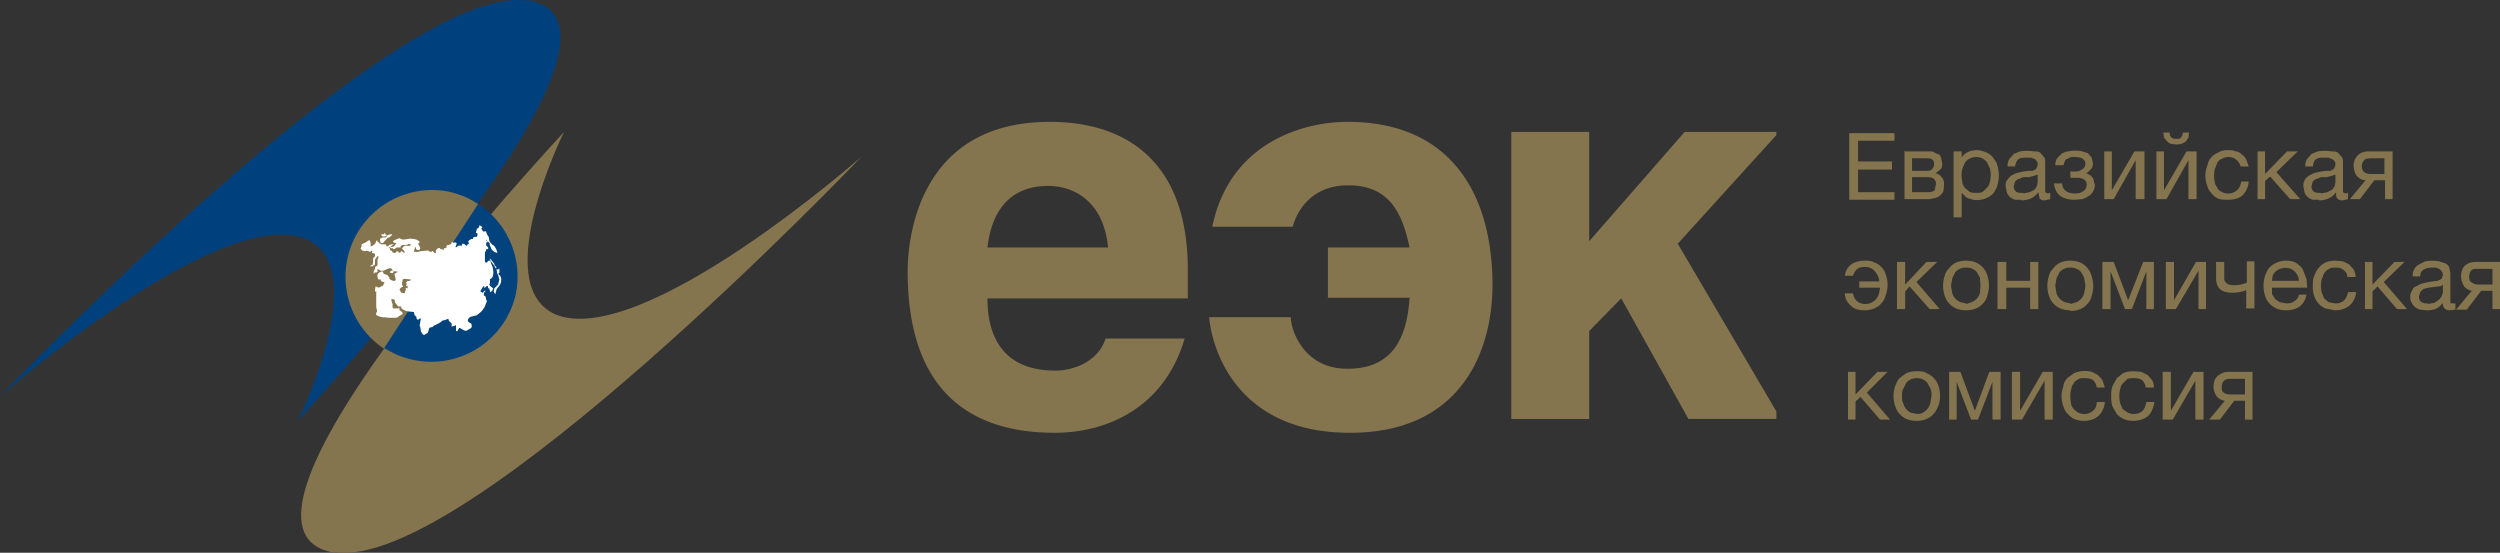 <svg xmlns="http://www.w3.org/2000/svg" width="398" height="88" fill="none">
  <rect width="100%" height="100%" fill="#333333" stroke="none"/>
  <g clip-path="url(#a)">
    <path fill="#85754E" d="M294.4 21.2h7.2v1.2h-5.8v3.3h5.4V27h-5.4v3.6h5.8v1.2h-7.2V21.2ZM303.1 24.1h4.5l.8.4c.3 0 .5.3.6.5l.2 1c0 .4 0 .7-.3 1l-.8.6c.4 0 .8.3 1 .6.3.3.4.7.4 1.2l-.1 1a2 2 0 0 1-1.2 1.1l-1 .2h-4V24Zm3.4 3.1c.5 0 .9 0 1.1-.3.2-.2.3-.4.3-.8 0-.3 0-.5-.3-.7-.2-.2-.6-.2-1.1-.2h-2.1v2h2.1Zm.5 3.4c.4 0 .7-.1 1-.3l.2-1a1 1 0 0 0-.3-.8c-.2-.2-.6-.3-1.1-.3h-2.4v2.4h2.6ZM311 24.1h1.3v1c.2-.4.6-.7 1-.9.4-.2 1-.3 1.4-.3.6 0 1.1.2 1.6.4.4.2.8.5 1 .8.3.4.6.8.7 1.3a5.3 5.3 0 0 1 0 3c-.1.5-.4 1-.6 1.3a3 3 0 0 1-1.1.8 3.6 3.6 0 0 1-2.2.3l-.6-.2c-.3 0-.5-.2-.7-.4l-.5-.5v3.9H311V24Zm3.7 6.6c.4 0 .7 0 1-.2l.7-.7c.2-.2.3-.5.4-.9a4.7 4.7 0 0 0 0-2.1l-.5-1a2.1 2.1 0 0 0-1.7-.8c-.4 0-.8.1-1.1.3-.3.1-.5.4-.7.6l-.4 1a4.4 4.4 0 0 0 0 2c0 .4.2.7.4 1l.7.6c.3.2.7.2 1.1.2M321.8 31.8h-1a2 2 0 0 1-1.3-1.1l-.2-1c0-.4 0-.7.2-1l.6-.7.8-.4a12.2 12.2 0 0 1 2-.4h.7c.3-.2.5-.2.6-.4l.2-.5c0-.3 0-.5-.2-.7a1 1 0 0 0-.3-.3l-.6-.2h-.6c-.5 0-1 0-1.3.2-.3.2-.5.6-.6 1.2h-1.2c0-.5.1-.9.3-1.2l.7-.8 1-.4a7.2 7.2 0 0 1 2.2 0c.4 0 .7 0 1 .2l.6.7c.2.2.2.6.2 1v4.6l.4.2.4-.1v1l-.9.2a1 1 0 0 1-.8-.3l-.2-1a3 3 0 0 1-1.2 1 4 4 0 0 1-1.5.3m.3-1.1 1-.2.8-.4.4-.6.1-.6v-1.2l-.6.2-.8.2h-.9l-.7.3c-.2 0-.4.2-.6.4l-.2.7a1 1 0 0 0 .5 1l.4.1h.6M330.3 31.8c-1 0-1.7-.2-2.3-.6-.6-.5-.9-1.1-1-2h1.3c0 .6.3 1 .6 1.2.4.3.9.4 1.4.4.6 0 1-.1 1.4-.4.3-.2.5-.6.5-1 0-.3-.1-.6-.4-.8-.2-.2-.7-.3-1.2-.3h-1v-1h.8c.4 0 .8-.1 1-.3.4-.2.6-.5.6-1 0-.3-.2-.5-.4-.7-.3-.2-.7-.3-1.2-.3a3 3 0 0 0-.7 0l-.6.3c-.2 0-.3.2-.4.4l-.2.6h-1.3c0-.4.1-.8.3-1.1l.8-.8c.3-.1.6-.3 1-.3a5.1 5.1 0 0 1 2.2 0l.9.3.6.7.2.9c0 .4-.1.8-.4 1-.2.3-.5.5-.8.6.2 0 .4 0 .5.2.2 0 .4.2.5.3.1.2.3.3.3.6l.2.7c0 .4-.1.8-.3 1.1-.2.3-.4.6-.7.7a3 3 0 0 1-1 .5l-1.2.1M335 24.1h1.2v6.2l3.6-6.2h1.6v7.6H340v-6.2l-3.5 6.2H335V24ZM343.3 24.1h1.2v6.2l3.6-6.2h1.6v7.6h-1.3v-6.2l-3.5 6.2h-1.6V24Zm3.2-1.1-.9-.1a2 2 0 0 1-.6-.4l-.5-.6-.1-.8h1c0 .7.4 1 1 1 .4 0 .7 0 .8-.2.2-.2.3-.5.3-.8h1l-.1.8-.4.6a2.3 2.3 0 0 1-1.5.5M354.7 31.8c-.6 0-1.1 0-1.6-.2a3 3 0 0 1-1-.8c-.4-.4-.6-.8-.7-1.2a5 5 0 0 1-.3-1.6c0-.6.1-1.1.3-1.6.1-.5.3-1 .6-1.3.3-.4.7-.6 1.1-.8.5-.3 1-.4 1.6-.4.4 0 .8 0 1.2.2.4 0 .7.2 1 .5.3.2.5.4.7.8l.4 1.1h-1.3a2 2 0 0 0-.6-1c-.3-.3-.8-.5-1.3-.5-.4 0-.8.1-1.1.3-.3.1-.6.4-.7.6l-.4 1a4.8 4.8 0 0 0 0 2.1c0 .3.2.6.4.9.1.3.4.5.6.6.3.2.7.3 1 .3a2 2 0 0 0 1.5-.5c.4-.3.6-.8.7-1.4h1.2c-.1 1-.5 1.7-1 2.2-.6.5-1.3.7-2.3.7M359.4 24.1h1.2v3.6l3.5-3.6h1.7l-3.4 3.3 3.8 4.3h-1.6l-3.2-3.6-.8.7v2.9h-1.2V24ZM369.2 31.8h-1a2 2 0 0 1-1.3-1.1l-.2-1c0-.4 0-.7.2-1 .1-.3.4-.5.6-.7l.8-.4a12.3 12.3 0 0 1 2-.4h.7c.3-.2.5-.2.6-.4l.2-.5c0-.3 0-.5-.2-.7a1 1 0 0 0-.4-.3l-.5-.2h-.6c-.5 0-1 0-1.3.2-.4.2-.5.6-.6 1.2H367c0-.5.1-.9.3-1.2l.7-.8 1-.4a7.2 7.2 0 0 1 2.2 0c.4 0 .7 0 1 .2l.6.7c.2.2.2.6.2 1v4.6l.4.2.4-.1v1l-.9.2a1 1 0 0 1-.8-.3c-.2-.2-.2-.5-.2-1a3 3 0 0 1-1.2 1 4 4 0 0 1-1.5.3m.3-1.1 1-.2.8-.4.4-.6.1-.6v-1.2l-.6.2-.8.2h-.9l-.7.3c-.2 0-.4.2-.6.4l-.2.7a1 1 0 0 0 .5 1l.4.1h.6M376.6 28.7a2 2 0 0 1-1.4-.7c-.3-.4-.5-1-.5-1.6 0-.7.2-1.2.7-1.7.4-.4 1-.6 1.7-.6h3.8v7.6h-1.2v-3H378l-2.3 3h-1.6l2.5-3Zm3-1v-2.5h-2.1c-.5 0-1 .1-1.1.3-.3.3-.4.6-.4 1 0 .3.1.7.4.9.2.2.6.3 1 .3h2.3ZM296.9 49.4c-1 0-1.7-.2-2.2-.7-.6-.5-1-1.2-1-2h1.3c.2 1.1.9 1.7 2 1.7.6 0 1.2-.3 1.6-.7.4-.4.6-1 .7-1.9H296v-1h3.2a3 3 0 0 0-.8-1.7 2 2 0 0 0-1.6-.6c-1 0-1.5.5-1.8 1.4h-1.3c.1-.8.5-1.4 1-1.8.6-.4 1.3-.6 2.2-.6.5 0 1 0 1.5.3.4.1.8.4 1.1.7.3.3.6.7.7 1.2.2.5.3 1 .3 1.6 0 .7-.1 1.2-.3 1.7-.1.5-.4 1-.7 1.3-.3.4-.7.6-1.1.8a4 4 0 0 1-1.6.3M302 41.7h1.3v3.6l3.4-3.6h1.7l-3.3 3.2 3.7 4.3h-1.6l-3.2-3.6-.7.8v2.8H302v-7.5ZM313 49.4c-.6 0-1.1-.1-1.6-.3a3.3 3.3 0 0 1-1.8-2 5 5 0 0 1 0-3.2c.1-.5.4-.9.7-1.2.3-.4.7-.7 1.1-.9.5-.2 1-.3 1.6-.3.6 0 1.1.1 1.6.3a3.3 3.3 0 0 1 1.8 2.1 5.1 5.1 0 0 1 0 3.1c-.1.5-.4 1-.7 1.3a3 3 0 0 1-1.1.8c-.5.2-1 .3-1.6.3Zm0-1 .9-.3a2.3 2.3 0 0 0 1.3-1.4l.1-1.2-.1-1.3-.5-.9a2.2 2.2 0 0 0-1.7-.7 2.2 2.2 0 0 0-1.7.7l-.5 1-.2 1.2.2 1.2a2.3 2.3 0 0 0 1.3 1.4l.9.2ZM318.1 41.7h1.3v3h3.8v-3h1.3v7.5h-1.3v-3.4h-3.8v3.4H318v-7.5ZM329.6 49.4c-.6 0-1.1-.1-1.6-.3a3.2 3.2 0 0 1-1.8-2 5 5 0 0 1 0-3.2c.1-.5.4-.9.7-1.2.3-.4.7-.7 1.1-.9.5-.2 1-.3 1.6-.3.6 0 1.1.1 1.6.3A3.3 3.3 0 0 1 333 44a5.1 5.1 0 0 1 0 3.1c-.1.5-.4 1-.7 1.3a3 3 0 0 1-1.1.8c-.5.2-1 .3-1.6.3Zm0-1 1-.3a2.3 2.3 0 0 0 1.2-1.4l.2-1.2-.2-1.3-.5-.9a2.2 2.2 0 0 0-1.7-.7 2.2 2.2 0 0 0-1.7.7l-.5 1-.2 1.2.2 1.2a2.3 2.3 0 0 0 1.3 1.4l.9.2ZM334.7 41.7h1.8l2.3 6.1 2.4-6.1h1.7v7.5h-1.2v-6l-2.3 6h-1.1l-2.3-6v6h-1.3v-7.5ZM344.8 41.7h1.3v6.1l3.5-6.1h1.6v7.5H350v-6.1l-3.6 6.1h-1.6v-7.5ZM357.6 46.2a6 6 0 0 1-2.2.4c-.9 0-1.6-.2-2-.6-.4-.4-.6-1-.6-1.7v-2.6h1.3V44c0 .5 0 .8.3 1 .2.3.7.4 1.3.4a5 5 0 0 0 2-.4v-3.4h1.2v7.5h-1.3v-3ZM364 49.4c-.6 0-1.2-.1-1.6-.3a3.2 3.2 0 0 1-1.8-2 5.3 5.3 0 0 1 0-3.2c.2-.5.4-1 .7-1.3.4-.4.7-.6 1.2-.8.4-.2.9-.3 1.4-.3.7 0 1.2.1 1.7.4.4.3.8.6 1 1l.6 1.5.1 1.4h-5.6v1l.5.8.7.5 1.1.2c.5 0 1-.1 1.3-.4.4-.2.6-.6.7-1h1.2a3 3 0 0 1-1.1 1.9c-.6.4-1.3.6-2.1.6m2-4.7a2.4 2.4 0 0 0-.7-1.5 2 2 0 0 0-.6-.4 2.4 2.4 0 0 0-1.7 0 2 2 0 0 0-1.2 1.1l-.1.8h4.3ZM371.7 49.4l-1.5-.3a3 3 0 0 1-1.1-.8c-.3-.3-.5-.7-.7-1.2a5 5 0 0 1-.2-1.5c0-.6 0-1.2.2-1.6.2-.5.4-1 .7-1.3.3-.4.7-.7 1.1-.9.4-.2 1-.3 1.6-.3l1.2.1 1 .5.7.8c.2.4.3.7.3 1.2h-1.3c0-.5-.3-.9-.6-1.1-.3-.3-.7-.4-1.2-.4s-.8 0-1.1.2c-.4.2-.6.4-.8.7l-.4 1a4.8 4.8 0 0 0 0 2l.4 1 .7.6 1 .2a2 2 0 0 0 1.5-.5c.3-.3.5-.7.6-1.3h1.3c-.1 1-.5 1.6-1 2.1-.6.5-1.4.8-2.3.8M376.5 41.7h1.2v3.6l3.5-3.6h1.6l-3.3 3.2 3.7 4.3h-1.6l-3.1-3.6-.8.8v2.8h-1.2v-7.5ZM386.3 49.4l-1-.1a2 2 0 0 1-1.3-1c-.2-.3-.3-.6-.3-1s.1-.8.3-1c.1-.3.3-.6.6-.7l.8-.4a12.3 12.3 0 0 1 1.9-.4l.8-.1.6-.3.2-.5c0-.3 0-.5-.2-.7a1 1 0 0 0-.4-.4l-.5-.2h-.6c-.5 0-1 .1-1.3.3-.4.2-.6.6-.6 1.1h-1.2c0-.4 0-.8.3-1.2.1-.3.4-.5.7-.7l1-.5a7.2 7.2 0 0 1 2.2 0l.9.3c.3.1.5.3.7.6l.2 1v4.6c0 .2.2.2.4.2h.4v1l-1 .1a1 1 0 0 1-.7-.3c-.2-.1-.3-.4-.3-.9a3 3 0 0 1-1.2 1 4 4 0 0 1-1.4.2m.2-1 1.1-.2.7-.5.4-.5.2-.6v-1.3c-.2.2-.4.3-.7.3l-.8.1-.8.1-.8.2-.5.5-.2.7a1 1 0 0 0 .4.9l.5.2h.6M393.6 46.3a2 2 0 0 1-1.3-.7c-.3-.5-.5-1-.5-1.6 0-.7.2-1.3.6-1.7.5-.4 1-.6 1.8-.6h3.8v7.5h-1.2v-2.9H395l-2.3 3H391l2.5-3Zm3.2-1v-2.5h-2.2c-.6 0-1 0-1.2.3-.2.2-.3.5-.3 1 0 .3 0 .6.3.8.3.2.6.4 1.2.4h2.2ZM294.2 59.2h1.2v3.6l3.5-3.6h1.6l-3.3 3.3 3.7 4.3h-1.6l-3.1-3.6-.8.7v2.9h-1.2v-7.6ZM305.1 67c-.6 0-1.1-.1-1.6-.3a3.3 3.3 0 0 1-1.8-2.1 5 5 0 0 1 0-3.1c.2-.5.4-1 .7-1.3l1.1-.8c.5-.2 1-.3 1.6-.3.6 0 1.2 0 1.6.3a3.3 3.3 0 0 1 1.9 2 5.2 5.2 0 0 1 0 3.2c-.2.4-.4.9-.7 1.2a3 3 0 0 1-1.2.9c-.5.2-1 .3-1.6.3Zm0-1.1c.4 0 .7 0 1-.2a2.3 2.3 0 0 0 1.2-1.5l.2-1.2c0-.4 0-.8-.2-1.2l-.5-.9a2.2 2.2 0 0 0-1.7-.7 2.2 2.2 0 0 0-1.6.7l-.5 1c-.2.3-.2.7-.2 1.1 0 .5 0 .9.2 1.2a2.3 2.3 0 0 0 1.2 1.5l1 .2ZM310.3 59.2h1.8l2.3 6.2 2.3-6.2h1.8v7.6h-1.3v-6l-2.3 6h-1.1l-2.3-6v6h-1.2v-7.6ZM320.3 59.2h1.3v6.2l3.6-6.2h1.6v7.6h-1.3v-6.2l-3.6 6.2h-1.6v-7.6ZM331.8 67c-.6 0-1.1-.1-1.6-.3a3 3 0 0 1-1-.8c-.4-.4-.6-.8-.7-1.2a5 5 0 0 1-.3-1.6c0-.6.1-1 .3-1.6 0-.5.3-.9.6-1.3l1.1-.8a4.4 4.4 0 0 1 2.8-.2l1 .5.7.8.4 1.2h-1.3a2 2 0 0 0-.6-1.2c-.3-.2-.8-.3-1.3-.3-.4 0-.8 0-1.1.2-.3.2-.6.4-.7.7-.2.2-.3.5-.4 1a4.8 4.8 0 0 0 0 2c0 .4.2.7.4 1l.6.5c.3.2.7.3 1 .3a2 2 0 0 0 1.5-.5c.4-.3.6-.8.6-1.4h1.3c-.1 1-.5 1.7-1 2.2-.6.5-1.3.8-2.3.8M339.6 67c-.6 0-1-.1-1.5-.3a3 3 0 0 1-1.1-.8l-.7-1.2a5 5 0 0 1-.2-1.6c0-.6 0-1 .2-1.6l.7-1.3 1-.8c.5-.2 1-.3 1.7-.3l1.2.1 1 .5.7.8c.2.3.3.7.3 1.2h-1.3a2 2 0 0 0-.6-1.2c-.3-.2-.7-.3-1.2-.3s-.9 0-1.2.2l-.7.7c-.2.2-.3.5-.4 1a4.8 4.8 0 0 0 0 2l.4 1 .7.5c.3.2.6.3 1 .3a2 2 0 0 0 1.5-.5c.3-.3.5-.8.6-1.4h1.3c-.2 1-.5 1.7-1 2.2-.6.5-1.4.8-2.4.8M344.3 59.2h1.3v6.2l3.6-6.2h1.6v7.6h-1.3v-6.2l-3.6 6.2h-1.6v-7.6ZM354.2 63.8a2 2 0 0 1-1.3-.7c-.3-.4-.5-1-.5-1.5 0-.8.2-1.3.6-1.7.5-.4 1-.7 1.8-.7h3.8v7.6h-1.2v-3h-1.7l-2.3 3h-1.7l2.5-3Zm3.2-1v-2.5h-2.2c-.6 0-1 .1-1.2.4-.2.2-.3.5-.3.9 0 .3 0 .7.3.9.3.2.6.3 1.2.3h2.2ZM205.5 50.5c0 2.2 2.2 8.3 9.1 8.2 7 0 9.4-4.8 9.8-11.3h-13v-8h13c-1.2-5.8-3.4-9.9-9.8-9.9-5.4 0-8 3.6-8.8 6.6H193c2.6-12.8 13.6-16.7 21.6-16.7 15.8 0 23 10.8 23 26 0 10-4.6 23.5-22.7 23.5-18.2 0-22-13.6-22.4-18.4h13ZM282.8 65.5l-15.7-26.7 15.7-17.3V21h-14.6L253 38.4V21h-12.4v45.7H253v-14l5.1-5.2 10.7 19.2h14v-1.2ZM188.6 53.9c-3.3 11.2-12.6 15-20.7 15-13.2 0-23.4-6.4-23.4-25.7 0-5.7 2-23.8 22.6-23.8 13.2 0 22 7.3 22 23.5v4.6h-31.9c0 3.6.8 11.5 10.8 11.5 3.4 0 7-1.8 8-5.1h12.6Zm-12.2-14.5c-.7-7.5-5.6-9.8-9.5-9.8-5.9 0-9 3.7-9.7 9.8h19.2Z"/>
    <path fill="#00417D" d="M84 .1C63.1-3 0 63.1 0 63.1s35.2-30.9 48.8-25C59.4 42.9 47.4 67 47.4 67 59 54.3 104.6 3.3 83.9 0Z"/>
    <path fill="#85754E" d="M53.3 87.9c20.7 3.2 83.9-63 83.9-63S102 55.9 88.3 50C77.8 45.1 89.8 21 89.8 21 78.1 33.7 32.5 84.7 53.3 88Z"/>
    <path fill="#02437E" d="M55 41.2a13.8 13.8 0 1 1 27.1 5.7 13.8 13.8 0 0 1-27-5.7Z"/>
    <path fill="#85754E" d="M71.4 30.5a13.8 13.8 0 0 0-10.3 25l15-23c-1.4-1-3-1.6-4.7-2Z"/>
    <path fill="#fff" d="m61 37.7.4-.1.2-.2-.3-.1s.1-.2 0-.2-.1.2-.3.2a4 4 0 0 0-.3 0l.1.3h.3Z"/>
    <path fill="#fff" d="M60.8 38.7c.2 0 .2 0 .4-.3.3-.2.4-.6.7-.6.2 0 .3-.2.4-.3.1 0 .2-.3 0-.2-.4 0-.6.2-.7.2 0 0 0 .2-.2.3h-.5l-.4.2c0 .3 0 .7.3.7M79.8 44.6c0-.4-.1-.7-.3-.8-.2-.2-.2-.3 0-.4v-.5c0-.2 0-.2-.2 0H79c.1.2.2.4.1.5l.2.4.2.7-.2.8-.6.6-.1.5.2.4c.1.1.1-.3.2-.5 0-.3.2-.4.5-.8.2-.3.3-.6.3-1"/>
    <path fill="#fff" d="M78 45.4c-.2 0 0-.2 0-.4v-.5c.2-.3.3-.1.4-.4.1-.2.2-.7.1-1.1 0-.4-.2-.8-.3-1-.1-.2 0-.5-.3-.5s-.3.3-.4.3c0 0-.3 0-.3-.2v-1.5c.3-.1.1-.3.2-.4.2 0 .4-.1.3-.3 0-.1-.3-.2-.3-.4v-.4c.1 0 .3 0 .2-.2-.2 0-.4-.5 0 0 .5.4.3.3.4.7.2.3.1.6.7 1 .5.2.6.3.3-.4s-.6-.7-.7-.8c-.1-.2-.4-.4-.4-.6l-.1-.6a2 2 0 0 1-.4-.8c0-.1-.4-.1-.4 0l-.2-.2c0-.2-.3-.2-.1-.4.2-.1 0-.2-.1-.3-.2-.1-.3-.2-.3 0 0 .3-.3.3-.4.5 0 .3-.3.6 0 .6.2 0 .1.5 0 .6-.2 0-.5 0-.6.2 0 .3-.2 0-.5.3-.3.2-.3.3-.2.4.1.1 0 .3-.1.3-.2 0 0 .3-.3.2-.2-.2-.3-.3-.5-.3-.3 0 0 .2-.2.3H73c-.3.2-.6.5-.4 0 .2-.5 0-.5-.1-.5-.2 0-.3.1-.4 0-.1-.1-.2-.1-.2 0 0 .3-.2.3-.5.4-.2 0-.4.1-.3.3 0 0 0 .2-.2.2s-.3.1-.2.3c.1.2-.2-.2-.4-.1-.2 0-.3-.3-.5-.2-.1 0-.5.3-.4.6 0 .3-.1.3-.4 0-.2-.3-.2 0-.4 0-.3 0-.3-.3-.7-.2l-1 .1c-.3.1-.9.2-1 0l.2-.7c0-.3.1.6.4.5.2 0 .4 0 .4-.3s-.4-.6-.3-.7c0-.1.4-.2.1-.4-.3-.3-.9-.4-1.5-.4-.6.1-1 .2-1.2.1-.2 0-.4-.3-.6-.1-.3.1-.9.3-.8.5.1.2.4.2.5.2l-.2.3-.3.3c-.2 0-.5 0-.4-.1l.5-.3h-.3c-.1 0-.4 0-.5.2-.2.2-.4.1-.4 0s0-.2-.3-.2h-.5c0-.2-.3 0-.3-.2l-.2-.2c-.2 0-.1-.3-.2-.2-.2 0-.1.3-.3.5-.2.2-.6.5-.7.4v-.6l-.2-.4-.6.4-.4.2c-.2 0-.3.1-.2.3l-.2.5.3.3.4.1.3-.1.5.2.3-.2c.1 0 0 .4 0 .4.2 0 .5 0 .5.2v.3l-.3.3v.6l-.1.5c-.2 0-.4.1-.3.2h.3c.1 0 .2-.3.3-.2v.2l.1-.4v-.7c.2-.1.2-.3.3-.4 0 0 .2-.2.3 0l-.2.4v.7c0 .2 0 .3-.2.4-.2 0-.2.3-.2.4l-.2.4v.4c.1 0 .2-.4.3-.2 0 0 .3 0 .3-.2v-.4l.5.3h.5l.6-.3.4-.1c.3 0 .4.3.4.4h-.3c0 .2-.2.2-.1.3 0 0 .5.2.5 0v-.2c.2 0 .8 0 .7.1l-.5.3.2.9c0 .1-.1.3-.4.2-.2 0-.7-.3-.6-.4 0-.2-.2-.3-.3-.5l-.6-.2-.1-.2s0-.2-.2-.2l-.2.1c-.2 0-.6.4-.5.6 0 .3.1.7.3.6 0 0 .2-.1.2 0 0 .3.3.4.5.4.1 0 .2.2 0 .2 0 0 0 .3-.2.4l-.6.3-.5-.2-.1.6c0 .2 0 .3.2.2.1-.1 0 0 0 .2v2.2c0 .4.2.6.1.8 0 .1-.3.5 0 .6.1.1 1 .4 1.2.3l.7.1h.5c.4 0 1 0 1-.2l.7-.4c0-.1 0-.3-.2-.4-.2-.1-.4-.3-.3-.4 0-.2 0-.2-.2-.1h-.6c-.2 0-.3 0-.3-.2v-.5c-.1-.2-.3-.8-.1-.8l.4.1c.1.1 0 .5.2.6l.4.5h.5c0 .1-.2.3.5.6s1.4.2 1.5.3l.1.5c.2 0 .1.2.3.2.2 0-.1 0 0 .2 0 0 0 .2.2.3.2 0 .4-.3.5-.2l-.1.6c0 .3-.2.5 0 .7l.1.7.2.4.2.2h.2l.3-.2.2-.1.1-.3.1-.3c0-.2.2-.3.3-.3h.2l.2-.2.2-.1.6-.3.5-.3s-.1-.1.3-.2c.3 0 .7-.3.8-.2 0 0 0 .3.2.4.1.1.4.3.3.5v.3l.4-.1c.1 0 .2-.3.3 0v.7c0 .1.1.2.2.1.1 0 .2-.5.4-.5l.5.3c.1.1.3 0 .3.2l.4-.1c.2-.2.7-.3.7-.6s0-.5-.3-.6c-.2-.1-.4-.3-.3-.5 0-.1.3-.5.6-.5l.8-.2c.4-.3 1-.8 1-1 .2 0 .5-1 .6-1.2 0-.4-.2-.2-.1-.4l-.1-.4-.3-.2.1-.5c.2-.1.3-.3.1-.2-.2 0-.2.3-.4.3 0 0-.4-.2-.3-.3l.3-.5c.1-.2.3-.3.3-.2 0 .2 0 .4.2.1.3-.3.4-.1.4 0s0 .3.1.2c.2-.1 0 .2.2.3 0 0 0 .4.1.3.2-.1.4-.4.4-.6l-.5-.4m-14.3-5.3s-.2.1-.2 0c-.1 0 0-.2-.2-.2s-.3.2-.4.3l-.4-.1s0-.2-.2-.3c-.2 0-.2-.1-.2-.3 0-.1-.2-.1-.2-.3h.1c0 .2.3.1.3.2 0 0 0 .1.2 0l.2.2.5-.3h.5c.2 0 0-.1.1-.2l.3-.2h.6l.3-.1c.1-.1.2 0 .4 0 .1.1 0 .1-.1.2s-.7 0-.8 0a1 1 0 0 0-.5.5l.3.3.2.3h-.3L64 40c-.2 0-.2 0-.2.2m1.1 4.5c-.1 0 0 .2-.2.2s0 0 0 .2c0 .1.1 0 0 .2v.3s.1-.2.2 0v.3l-.3-.1v.3l-.2.6-.5-.1-.3-.5c.1-.2.4-.5.5-.4.2 0-.2-.4-.1-.6l.1-.5c0-.1 0-.2.5-.2l.8.1c0 .2-.3.3-.5.2"/>
    <path fill="#fff" d="M79 42.5c0-.1-.3-.1-.3-.5l-.4-.5c-.1-.2-.3-.3-.4-.3l.4.6.4.5.2.5v-.2c.1 0 .3.1.1-.1"/>
  </g>
  <defs>
    <clipPath id="a">
      <path fill="#fff" d="M0 0h398v88H0z"/>
    </clipPath>
  </defs>
</svg>
